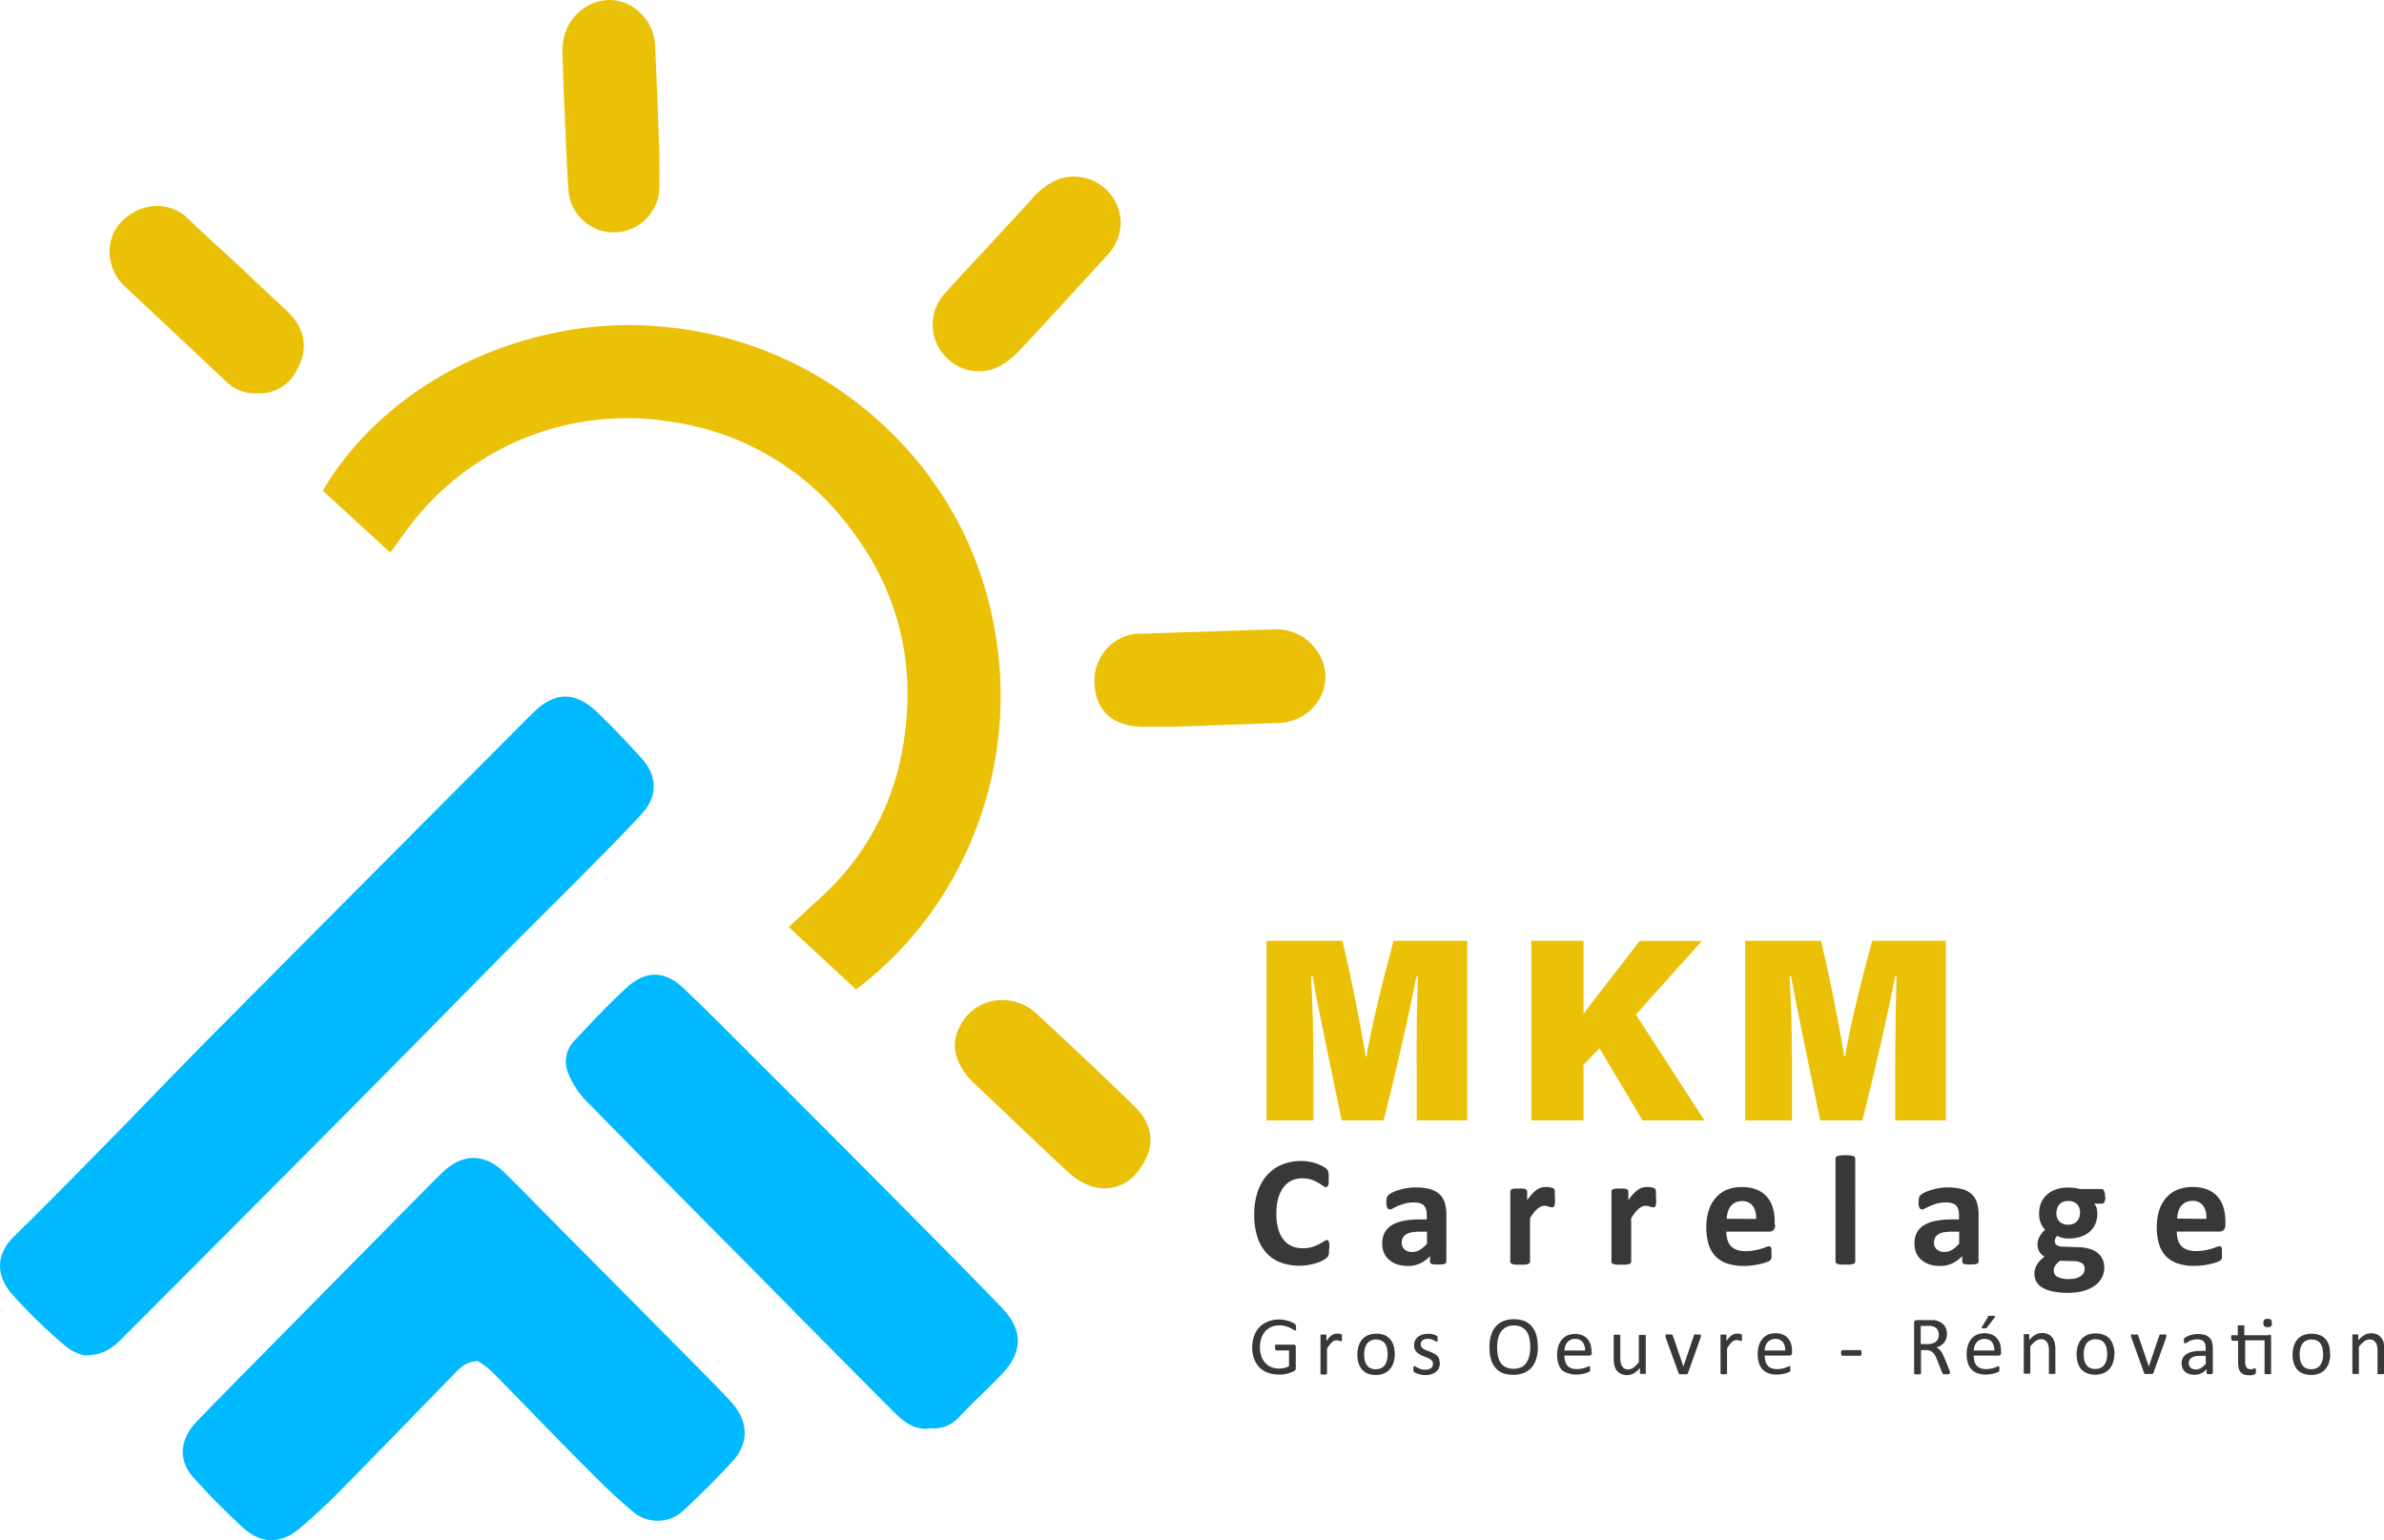 <svg xmlns="http://www.w3.org/2000/svg" viewBox="0 0 434.99 281.01"><defs><style>.cls-1{fill:#01b9ff}.cls-2{fill:#ebc108}.cls-3{fill:#383837}</style></defs><g id="Calque_2" data-name="Calque 2"><g id="Calque_1-2" data-name="Calque 1"><path class="cls-1" d="M15.6 247.37a9.22 9.22 0 0 1-3.18-1.37 93.87 93.87 0 0 1-10.35-10c-3.37-4.06-2.23-7.73.55-10.45 5.94-5.82 11.76-11.75 17.58-17.68 6-6.1 11.88-12.29 17.9-18.36q29.48-29.68 59-59.29c4.06-4.07 7.83-4.15 11.9-.23 2.79 2.69 5.47 5.51 8.07 8.39 2.88 3.18 3 6.95 0 10.14-3.49 3.82-7.17 7.48-10.81 11.16-4.55 4.6-9.17 9.14-13.73 13.74-10.21 10.33-20.38 20.71-30.61 31q-19.77 19.91-39.6 39.75c-1.68 1.7-3.44 3.15-6.79 3.12Z"/><path class="cls-2" d="m156.18 180.53-12.26-11.36c2.11-2 3.88-3.61 5.66-5.25A47.41 47.41 0 0 0 164.42 138c3.14-15.59 0-30-10-42.53a49.08 49.08 0 0 0-31.15-18.37 49.74 49.74 0 0 0-49.53 20.28c-.76 1-1.51 2.07-2.52 3.46L58.89 89.53c12.76-21.5 39-31.87 60.94-30a67.61 67.61 0 0 1 42.41 19.06 65.78 65.78 0 0 1 19.23 36.24c4.52 24.36-4.9 50.34-25.29 65.73Z"/><path class="cls-1" d="M87.22 248.35c-2.36.09-3.46 1.44-4.63 2.64-6.89 7.06-13.74 14.16-20.67 21.18q-3.41 3.46-7.12 6.62c-3.48 3-7.16 3-10.52-.09-3.14-2.88-6.15-5.93-9-9.11s-2.44-7 .58-10.17c4.87-5.05 9.8-10 14.72-15q13.81-14 27.64-28c.91-.93 1.83-1.85 2.78-2.73 3.46-3.18 7.33-3.21 10.75 0 2.45 2.33 4.78 4.78 7.16 7.18q15.24 15.35 30.46 30.71c1.46 1.47 2.92 3 4.28 4.52 2.92 3.34 3 7.3 0 10.56-2.8 3.06-5.77 6-8.79 8.82a6.91 6.91 0 0 1-9.23.47c-2.88-2.38-5.58-5-8.22-7.66-6-6-11.8-12.08-17.74-18.09a13.67 13.67 0 0 0-2.47-1.82Zm82.46 12.3c-2.87.39-4.89-1.29-6.74-3.15q-13.31-13.37-26.53-26.8c-9.94-10-19.91-20.07-29.79-30.18a15.57 15.57 0 0 1-2.87-4.53 5.42 5.42 0 0 1 1.12-6.16c3.09-3.32 6.2-6.63 9.55-9.68 3.51-3.19 7-3 10.37.24 4.21 4 8.34 8.17 12.46 12.29q12.12 12.09 24.19 24.24c7.13 7.19 14.28 14.37 21.31 21.65 4 4.18 3.94 8.13-.08 12.32-2.52 2.62-5.23 5.06-7.71 7.72a6.18 6.18 0 0 1-5.28 2Z"/><path class="cls-2" d="M182.59 182.48a9.11 9.11 0 0 1 6.53 2.47c6 5.56 11.95 11.13 17.79 16.83 3.78 3.69 3.93 7.74.82 11.84a7.62 7.62 0 0 1-9.32 2.56 12.66 12.66 0 0 1-3.55-2.32c-5.68-5.3-11.29-10.68-16.91-16a14.26 14.26 0 0 1-1.61-1.69c-1.93-2.65-2.94-5.38-1.3-8.67a8.43 8.43 0 0 1 7.55-5Zm21.9-141.77a8.92 8.92 0 0 1-2.31 5.72c-2.73 2.94-5.43 5.91-8.15 8.87s-5.24 5.73-7.91 8.54a15.21 15.21 0 0 1-2.94 2.5 8.19 8.19 0 0 1-10.9-1.55 8.4 8.4 0 0 1 .19-11.34c2.76-3.09 5.62-6.08 8.43-9.13q3.69-4 7.37-8a12.31 12.31 0 0 1 4.94-3.65 8.56 8.56 0 0 1 11.28 8Zm9.15 91.9h-5.45c-5.15-.14-8.25-3-8.47-7.72a8.57 8.57 0 0 1 7.56-9.25 6.81 6.81 0 0 1 .78 0c8.16-.27 16.33-.56 24.49-.79a8.76 8.76 0 0 1 7.21 3.19c4.32 5.09 1.56 12.44-5.13 13.75a10 10 0 0 1-1.55.14l-19.43.7ZM47 71.77a7.5 7.5 0 0 1-5.66-2.08Q32 60.89 22.62 52.11c-3.1-2.92-3.65-8.29-.57-11.53 3.75-4 9.13-3.71 12.15-.79s6.29 5.82 9.42 8.74c2.85 2.66 5.65 5.37 8.52 8 3.58 3.28 4.29 7.16 1.91 11.18a7.46 7.46 0 0 1-7 4.06Zm73.3-45.29c0 2.6.1 5.2 0 7.8a8.3 8.3 0 0 1-16.56.62c-.32-4.53-.49-9.07-.68-13.61q-.26-5.84-.43-11.67c-.2-7.35 6.43-11 11.25-9.13a8.72 8.72 0 0 1 5.66 8.1c.29 6 .49 11.93.72 17.9Z"/><path class="cls-3" d="M242.5 227.85v.61a3.71 3.71 0 0 1-.06.43 1.25 1.25 0 0 1-.11.31 1.07 1.07 0 0 1-.23.29 3 3 0 0 1-.61.42 6.77 6.77 0 0 1-1.1.49 9.71 9.71 0 0 1-1.49.39 9.38 9.38 0 0 1-1.81.16 9.53 9.53 0 0 1-3.43-.59 6.69 6.69 0 0 1-2.6-1.75 7.92 7.92 0 0 1-1.64-2.91 13.09 13.09 0 0 1-.57-4.06 12.86 12.86 0 0 1 .63-4.19 8.77 8.77 0 0 1 1.76-3.07 7.38 7.38 0 0 1 2.71-1.89 9.1 9.1 0 0 1 3.48-.64 8.1 8.1 0 0 1 1.49.13 9.06 9.06 0 0 1 1.32.34 6.87 6.87 0 0 1 1.09.48 3.85 3.85 0 0 1 .68.46 1.44 1.44 0 0 1 .26.32 1.28 1.28 0 0 1 .11.33 2.85 2.85 0 0 1 .06.47v1.4a1.91 1.91 0 0 1-.1.49.84.84 0 0 1-.17.27.33.33 0 0 1-.23.09 1 1 0 0 1-.54-.25 9 9 0 0 0-.85-.56 6.85 6.85 0 0 0-1.24-.56 5.2 5.2 0 0 0-1.72-.25 4.23 4.23 0 0 0-2 .45 4.12 4.12 0 0 0-1.47 1.29 6 6 0 0 0-.92 2 10.41 10.41 0 0 0-.31 2.67 10.18 10.18 0 0 0 .34 2.82 5.28 5.28 0 0 0 1 2 3.9 3.9 0 0 0 1.5 1.15 5 5 0 0 0 2 .38 5.56 5.56 0 0 0 1.73-.24 7.48 7.48 0 0 0 1.25-.52c.35-.19.63-.36.86-.51a1.13 1.13 0 0 1 .52-.23.39.39 0 0 1 .23.06.41.41 0 0 1 .14.23 2.16 2.16 0 0 1 .09.48v.83Zm21.4 2.36a.38.38 0 0 1-.14.31 1.06 1.06 0 0 1-.45.17 6.7 6.7 0 0 1-.91.05 6.78 6.78 0 0 1-.94-.05.78.78 0 0 1-.42-.17.38.38 0 0 1-.12-.31v-1a5.9 5.9 0 0 1-1.79 1.32 5.14 5.14 0 0 1-2.24.47 6.5 6.5 0 0 1-1.87-.26 4.16 4.16 0 0 1-1.47-.79 3.42 3.42 0 0 1-1-1.29 4.38 4.38 0 0 1-.34-1.8 4.11 4.11 0 0 1 .44-1.94 3.52 3.52 0 0 1 1.3-1.36 6.39 6.39 0 0 1 2.15-.79 15.48 15.48 0 0 1 3-.26h1.24v-.77a4.1 4.1 0 0 0-.12-1 1.7 1.7 0 0 0-.4-.75 1.61 1.61 0 0 0-.74-.44 3.8 3.8 0 0 0-1.15-.14 6.06 6.06 0 0 0-1.61.2 9 9 0 0 0-1.25.44c-.36.16-.67.31-.91.44a1.36 1.36 0 0 1-.59.2.42.42 0 0 1-.28-.1.71.71 0 0 1-.2-.29 2.18 2.18 0 0 1-.12-.46 3.7 3.7 0 0 1 0-.6 2.65 2.65 0 0 1 .07-.7 1.08 1.08 0 0 1 .27-.46 2.7 2.7 0 0 1 .7-.46 7.32 7.32 0 0 1 1.17-.46 11.57 11.57 0 0 1 1.46-.35 9.81 9.81 0 0 1 1.64-.14 10.06 10.06 0 0 1 2.57.29 4.33 4.33 0 0 1 1.75.9 3.51 3.51 0 0 1 1 1.57 7.33 7.33 0 0 1 .31 2.27Zm-3.53-5.46H259a7.11 7.11 0 0 0-1.49.13 2.62 2.62 0 0 0-1 .39 1.5 1.5 0 0 0-.56.62 1.86 1.86 0 0 0-.18.84 1.62 1.62 0 0 0 .51 1.26 2.06 2.06 0 0 0 1.41.46 2.61 2.61 0 0 0 1.39-.39 5.64 5.64 0 0 0 1.29-1.13v-2.18Zm23.36-6.14v.84a2.37 2.37 0 0 1-.09.51.58.58 0 0 1-.15.26.36.36 0 0 1-.24.07.91.91 0 0 1-.26 0l-.32-.11-.39-.11a2.26 2.26 0 0 0-.47-.05 1.61 1.61 0 0 0-.6.12 2.47 2.47 0 0 0-.62.38 4.44 4.44 0 0 0-.67.69c-.23.29-.48.64-.75 1.06v7.95a.37.37 0 0 1-.09.25.72.72 0 0 1-.29.18 2.79 2.79 0 0 1-.55.11h-.87a7.06 7.06 0 0 1-.87 0 2.21 2.21 0 0 1-.55-.11.6.6 0 0 1-.29-.18.37.37 0 0 1-.09-.25v-12.8a.43.43 0 0 1 .07-.25.54.54 0 0 1 .26-.18 2.29 2.29 0 0 1 .48-.11 7.15 7.15 0 0 1 .74 0 5.44 5.44 0 0 1 .76 0 1.47 1.47 0 0 1 .46.11.58.58 0 0 1 .24.18.43.43 0 0 1 .07.25V219a10.12 10.12 0 0 1 .94-1.18 6.54 6.54 0 0 1 .84-.74 2.65 2.65 0 0 1 .8-.38 3.15 3.15 0 0 1 .8-.11h.4a3.64 3.64 0 0 1 .44.07 2.83 2.83 0 0 1 .4.11.72.72 0 0 1 .25.14.42.42 0 0 1 .11.16 2.08 2.08 0 0 1 .06.24 3.52 3.52 0 0 1 0 .45 6.22 6.22 0 0 1 0 .82Zm18.46 0v.84a2.37 2.37 0 0 1-.09.51.58.58 0 0 1-.15.26.36.36 0 0 1-.24.07.91.91 0 0 1-.26 0l-.32-.11-.39-.11a2.26 2.26 0 0 0-.47-.05 1.61 1.61 0 0 0-.6.12 2.47 2.47 0 0 0-.62.38 4.44 4.44 0 0 0-.67.69c-.23.29-.48.64-.75 1.06v7.95a.37.37 0 0 1-.09.25.72.72 0 0 1-.29.18 2.79 2.79 0 0 1-.55.11h-.87a7.06 7.06 0 0 1-.87 0 2.21 2.21 0 0 1-.55-.11.6.6 0 0 1-.29-.18.37.37 0 0 1-.09-.25v-12.8a.43.43 0 0 1 .07-.25.54.54 0 0 1 .26-.18 2.29 2.29 0 0 1 .48-.11 7.15 7.15 0 0 1 .74 0 5.44 5.44 0 0 1 .76 0 1.47 1.47 0 0 1 .46.11.58.58 0 0 1 .24.18.43.43 0 0 1 .07.25V219a10.12 10.12 0 0 1 .94-1.18 6.54 6.54 0 0 1 .84-.74 2.65 2.65 0 0 1 .8-.38 3.15 3.15 0 0 1 .8-.11h.4a3.64 3.64 0 0 1 .44.07 2.83 2.83 0 0 1 .4.11.72.72 0 0 1 .25.14.42.42 0 0 1 .11.16 2.08 2.08 0 0 1 .06.24 3.52 3.52 0 0 1 0 .45v.82Zm21.71 4.81a1.41 1.41 0 0 1-.29 1 1 1 0 0 1-.81.31H315a5.26 5.26 0 0 0 .19 1.48 2.87 2.87 0 0 0 .61 1.13 2.62 2.62 0 0 0 1.09.71 4.67 4.67 0 0 0 1.59.24 9 9 0 0 0 1.66-.14 10.8 10.8 0 0 0 1.24-.3c.35-.11.64-.21.86-.3a1.62 1.62 0 0 1 .56-.14.41.41 0 0 1 .21.05.34.34 0 0 1 .14.18 1.38 1.38 0 0 1 .08.36v1.13a3.43 3.43 0 0 1 0 .38.79.79 0 0 1-.09.26 1.37 1.37 0 0 1-.15.21 1.53 1.53 0 0 1-.51.27 7.53 7.53 0 0 1-1.06.33 14.18 14.18 0 0 1-1.47.29 12.31 12.31 0 0 1-1.77.12 9.27 9.27 0 0 1-3-.43 5.38 5.38 0 0 1-2.14-1.3 5.45 5.45 0 0 1-1.28-2.2 10.38 10.38 0 0 1-.42-3.12 10.11 10.11 0 0 1 .44-3.07 6.31 6.31 0 0 1 1.29-2.32 5.52 5.52 0 0 1 2-1.45 7.09 7.09 0 0 1 2.72-.5 7.23 7.23 0 0 1 2.74.47 4.9 4.9 0 0 1 1.87 1.31 5.27 5.27 0 0 1 1.07 2 8.57 8.57 0 0 1 .34 2.49v.6Zm-3.48-1a3.66 3.66 0 0 0-.61-2.38 2.34 2.34 0 0 0-2-.87 2.58 2.58 0 0 0-1.19.26 2.36 2.36 0 0 0-.84.69 3 3 0 0 0-.51 1 5.19 5.19 0 0 0-.21 1.27Zm18.09 7.78a.37.37 0 0 1-.09.25.72.72 0 0 1-.29.18 2.79 2.79 0 0 1-.55.11h-.87a7.06 7.06 0 0 1-.87 0 2.21 2.21 0 0 1-.55-.11.6.6 0 0 1-.29-.18.37.37 0 0 1-.09-.25v-18.8a.41.41 0 0 1 .09-.26.64.64 0 0 1 .29-.19 2.7 2.7 0 0 1 .55-.12 9.48 9.48 0 0 1 1.74 0 2.7 2.7 0 0 1 .55.12.61.61 0 0 1 .29.19.45.45 0 0 1 .09.26Zm22.5 0a.38.38 0 0 1-.14.31 1.06 1.06 0 0 1-.45.17 6.7 6.7 0 0 1-.91.05 6.78 6.78 0 0 1-.94-.05.78.78 0 0 1-.42-.17.38.38 0 0 1-.12-.31v-1a5.9 5.9 0 0 1-1.79 1.32 5.14 5.14 0 0 1-2.24.48 6.5 6.5 0 0 1-1.87-.26 4.16 4.16 0 0 1-1.47-.79 3.42 3.42 0 0 1-1-1.29 4.38 4.38 0 0 1-.34-1.8 4.11 4.11 0 0 1 .44-1.94 3.52 3.52 0 0 1 1.3-1.36 6.39 6.39 0 0 1 2.15-.79 15.48 15.48 0 0 1 3-.26h1.24v-.77a4.1 4.1 0 0 0-.12-1 1.7 1.7 0 0 0-.4-.75 1.61 1.61 0 0 0-.74-.44 3.8 3.8 0 0 0-1.15-.14 6.06 6.06 0 0 0-1.61.2 9 9 0 0 0-1.25.44c-.36.16-.67.31-.91.44a1.36 1.36 0 0 1-.59.2.42.42 0 0 1-.28-.1.71.71 0 0 1-.2-.29 2.18 2.18 0 0 1-.12-.46 3.7 3.7 0 0 1 0-.6 2.65 2.65 0 0 1 .07-.7 1.08 1.08 0 0 1 .27-.46 2.7 2.7 0 0 1 .7-.46 7.32 7.32 0 0 1 1.17-.46 11.57 11.57 0 0 1 1.46-.35 9.81 9.81 0 0 1 1.64-.14 10.06 10.06 0 0 1 2.57.29 4.33 4.33 0 0 1 1.75.9 3.51 3.51 0 0 1 1 1.57 7.33 7.33 0 0 1 .31 2.27Zm-3.53-5.46h-1.37a7.11 7.11 0 0 0-1.49.13 2.62 2.62 0 0 0-1 .39 1.5 1.5 0 0 0-.56.62 1.86 1.86 0 0 0-.18.84 1.62 1.62 0 0 0 .51 1.26 2.06 2.06 0 0 0 1.41.46 2.61 2.61 0 0 0 1.39-.39 5.64 5.64 0 0 0 1.29-1.13v-2.18Zm26.67-6.44a2.35 2.35 0 0 1-.16 1q-.15.33-.39.33h-1.5a2 2 0 0 1 .45.78 3 3 0 0 1 .14.91 5 5 0 0 1-.37 2 3.9 3.9 0 0 1-1.07 1.46 4.55 4.55 0 0 1-1.67.9 7.09 7.09 0 0 1-2.18.31 4.47 4.47 0 0 1-1.17-.15 3.1 3.1 0 0 1-.86-.35 2.14 2.14 0 0 0-.31.44 1.2 1.2 0 0 0-.14.57.81.81 0 0 0 .36.68 1.82 1.82 0 0 0 1 .29l3.1.11a7.5 7.5 0 0 1 1.94.31 4.2 4.2 0 0 1 1.43.74 3.22 3.22 0 0 1 .89 1.15 3.58 3.58 0 0 1 .31 1.53 3.92 3.92 0 0 1-.42 1.78 4.06 4.06 0 0 1-1.24 1.45 6.47 6.47 0 0 1-2.08 1 10.6 10.6 0 0 1-2.92.36 13 13 0 0 1-2.78-.26 6.17 6.17 0 0 1-1.89-.71 2.85 2.85 0 0 1-1.07-1.09 3 3 0 0 1-.34-1.39 3.37 3.37 0 0 1 .12-.9 3.15 3.15 0 0 1 .36-.82 4.44 4.44 0 0 1 .58-.75 6 6 0 0 1 .79-.69 2.4 2.4 0 0 1-.95-.89 2.43 2.43 0 0 1-.34-1.24 3.12 3.12 0 0 1 .39-1.54 5 5 0 0 1 1-1.25 3.76 3.76 0 0 1-.8-1.2 4.45 4.45 0 0 1-.3-1.74 4.84 4.84 0 0 1 .39-2 4.29 4.29 0 0 1 1.09-1.49 4.76 4.76 0 0 1 1.67-.93 6.91 6.91 0 0 1 2.14-.32 8.56 8.56 0 0 1 1.15.07 7.09 7.09 0 0 1 1 .2h4c.16 0 .29.11.39.31a2.14 2.14 0 0 1 .18 1.06Zm-3.78 13.19a1.12 1.12 0 0 0-.51-1 2.67 2.67 0 0 0-1.42-.37l-2.56-.07a3.55 3.55 0 0 0-.59.52 3.33 3.33 0 0 0-.36.48 1.46 1.46 0 0 0-.18.44 2.12 2.12 0 0 0 0 .44 1.18 1.18 0 0 0 .72 1.09 4.5 4.5 0 0 0 2 .37 4.91 4.91 0 0 0 1.37-.16 2.7 2.7 0 0 0 .9-.44 1.56 1.56 0 0 0 .49-.61 1.82 1.82 0 0 0 .14-.68Zm-.84-10.18a2.16 2.16 0 0 0-.57-1.6 2.19 2.19 0 0 0-1.62-.57 2.27 2.27 0 0 0-.93.18 1.85 1.85 0 0 0-.67.49 1.9 1.9 0 0 0-.39.71 2.65 2.65 0 0 0-.13.85 2.08 2.08 0 0 0 .57 1.54 2.14 2.14 0 0 0 1.59.56 2.43 2.43 0 0 0 .94-.17 1.93 1.93 0 0 0 .67-.47 2 2 0 0 0 .4-.69 2.58 2.58 0 0 0 .14-.83Zm26.52 2.1a1.41 1.41 0 0 1-.29 1 1 1 0 0 1-.81.31h-7.76a5.26 5.26 0 0 0 .19 1.48 2.87 2.87 0 0 0 .61 1.13 2.62 2.62 0 0 0 1.09.71 4.67 4.67 0 0 0 1.59.24 9 9 0 0 0 1.66-.14 10.8 10.8 0 0 0 1.24-.3c.35-.11.64-.21.86-.3a1.62 1.62 0 0 1 .56-.14.41.41 0 0 1 .21.05.34.34 0 0 1 .14.18 1.38 1.38 0 0 1 .08.36v1.13a3.43 3.43 0 0 1 0 .38.79.79 0 0 1-.09.26 1.37 1.37 0 0 1-.15.21 1.53 1.53 0 0 1-.51.27 7.53 7.53 0 0 1-1.06.33 14.18 14.18 0 0 1-1.47.29 12.31 12.31 0 0 1-1.77.12 9.27 9.27 0 0 1-3-.43 5.38 5.38 0 0 1-2.14-1.3 5.45 5.45 0 0 1-1.28-2.2 10.38 10.38 0 0 1-.42-3.12 10.11 10.11 0 0 1 .44-3.07 6.31 6.31 0 0 1 1.29-2.32 5.52 5.52 0 0 1 2.05-1.45 7.09 7.09 0 0 1 2.72-.5 7.23 7.23 0 0 1 2.74.47 4.9 4.9 0 0 1 1.87 1.31 5.27 5.27 0 0 1 1.07 2 8.57 8.57 0 0 1 .34 2.49v.6Zm-3.49-1A3.66 3.66 0 0 0 402 220a2.34 2.34 0 0 0-2-.87 2.58 2.58 0 0 0-1.19.26 2.36 2.36 0 0 0-.84.69 3 3 0 0 0-.51 1 5.19 5.19 0 0 0-.21 1.27Z"/><path class="cls-2" d="M258.46 193.75c0-5.12.11-11.73.25-15.62h-.25c-1.37 7-3.58 16.77-6 26.32h-7.66c-1.88-9.26-4-19-5.31-26.31h-.29c.27 3.86.45 10.26.45 15.87v10.44h-8.55v-32.79h13.83c1.62 6.63 3.51 16.25 4.24 21.1h.17c.84-5.27 3-14 4.94-21.1h13.44v32.79h-9.23v-10.7Zm20.94-22.09h9.54V185c2.14-3 7-9 10.22-13.31h11.38l-12.05 13.43L311 204.44h-11.31l-7.85-13.15-2.9 3v10.16h-9.54Zm66.41 22.09c0-5.12.11-11.73.25-15.62h-.25c-1.37 7-3.58 16.77-6 26.32h-7.69c-1.88-9.26-4-19-5.31-26.31h-.29c.27 3.86.45 10.26.45 15.87v10.44h-8.55v-32.79h13.83c1.62 6.63 3.51 16.25 4.24 21.1h.17c.84-5.27 3-14 4.94-21.1h13.44v32.79h-9.23v-10.7Z"/><path class="cls-3" d="M236.48 242.24a.94.94 0 0 1 0 .25v.18a.21.21 0 0 1-.08.1.17.17 0 0 1-.1 0 .73.73 0 0 1-.3-.14 6.17 6.17 0 0 0-.57-.32 5.22 5.22 0 0 0-.86-.32 4.18 4.18 0 0 0-1.19-.14 3.43 3.43 0 0 0-1.46.3 3.21 3.21 0 0 0-1.1.82 3.7 3.7 0 0 0-.69 1.25 5 5 0 0 0-.24 1.57 5.11 5.11 0 0 0 .26 1.68 3.41 3.41 0 0 0 .73 1.23 2.94 2.94 0 0 0 1.11.76 3.8 3.8 0 0 0 1.41.26 4.36 4.36 0 0 0 .93-.11 3.26 3.26 0 0 0 .87-.33v-2.87h-2.29a.19.19 0 0 1-.19-.13 1 1 0 0 1-.06-.4.94.94 0 0 1 0-.25.58.58 0 0 1 0-.17.27.27 0 0 1 .08-.1.2.2 0 0 1 .11 0H236a.51.51 0 0 1 .17 0 .38.38 0 0 1 .15.09.42.42 0 0 1 .11.17.61.61 0 0 1 0 .24v3.76a.71.71 0 0 1-.07.34.53.53 0 0 1-.29.25l-.57.24a6 6 0 0 1-.72.22 6.58 6.58 0 0 1-.75.14 6.39 6.39 0 0 1-.75 0 5.67 5.67 0 0 1-2-.35 4 4 0 0 1-1.52-1 4.53 4.53 0 0 1-.95-1.57 6 6 0 0 1-.33-2 6.26 6.26 0 0 1 .35-2.13 4.58 4.58 0 0 1 1-1.62 4.5 4.5 0 0 1 1.55-1 5.16 5.16 0 0 1 2-.37 5.09 5.09 0 0 1 1.06.1 7.43 7.43 0 0 1 .88.23 4 4 0 0 1 .65.29 2.07 2.07 0 0 1 .36.25.55.55 0 0 1 .14.23v.39Zm8.37 1.92a2.27 2.27 0 0 1 0 .28 1.64 1.64 0 0 1 0 .18.17.17 0 0 1-.06.1.13.13 0 0 1-.1 0h-.15l-.2-.07-.25-.07a1.39 1.39 0 0 0-.3 0 1 1 0 0 0-.37.08 1.3 1.3 0 0 0-.38.25 3.24 3.24 0 0 0-.42.46c-.15.19-.31.43-.49.71v4.51a.15.15 0 0 1 0 .1.2.2 0 0 1-.1.07.74.74 0 0 1-.19.05h-.31a1.32 1.32 0 0 1-.3 0 .64.64 0 0 1-.19-.05.2.2 0 0 1-.1-.07.17.17 0 0 1 0-.1v-6.89a.25.25 0 0 1 0-.1.36.36 0 0 1 .09-.08.43.43 0 0 1 .17 0h.56a.61.61 0 0 1 .17 0 .24.24 0 0 1 .09.08.17.17 0 0 1 0 .1v1a5.22 5.22 0 0 1 .53-.67 3.26 3.26 0 0 1 .47-.41 1.47 1.47 0 0 1 .44-.21 1.61 1.61 0 0 1 .44-.06h.48l.25.07a.59.59 0 0 1 .16.08l.06.07v.25Zm9.64 2.91a5 5 0 0 1-.22 1.54 3.37 3.37 0 0 1-.66 1.21 3 3 0 0 1-1.1.8 4.31 4.31 0 0 1-3 0 2.72 2.72 0 0 1-1-.73 3.14 3.14 0 0 1-.63-1.17 5.33 5.33 0 0 1-.21-1.55 5 5 0 0 1 .22-1.54 3.2 3.2 0 0 1 .66-1.22 3 3 0 0 1 1.09-.79 4.38 4.38 0 0 1 3 0 2.72 2.72 0 0 1 1 .73 3.14 3.14 0 0 1 .63 1.17 5.2 5.2 0 0 1 .22 1.55Zm-1.3.08a5.85 5.85 0 0 0-.1-1.05 2.59 2.59 0 0 0-.34-.87 1.61 1.61 0 0 0-.65-.59 2.23 2.23 0 0 0-1-.22 2.16 2.16 0 0 0-1 .2 1.82 1.82 0 0 0-.67.56 2.72 2.72 0 0 0-.39.86 4.57 4.57 0 0 0-.13 1.08 5.09 5.09 0 0 0 .1 1.06 2.29 2.29 0 0 0 .35.86 1.76 1.76 0 0 0 .65.59 2.42 2.42 0 0 0 2 0 1.74 1.74 0 0 0 .67-.56 2.45 2.45 0 0 0 .38-.85 4.57 4.57 0 0 0 .14-1.09Zm9.53 1.56a2.35 2.35 0 0 1-.19.94 1.85 1.85 0 0 1-.55.69 2.52 2.52 0 0 1-.85.43 3.74 3.74 0 0 1-1.09.14 4 4 0 0 1-.7-.06 3.89 3.89 0 0 1-.59-.15 4.2 4.2 0 0 1-.45-.18 1.16 1.16 0 0 1-.27-.17.37.37 0 0 1-.12-.21 1.73 1.73 0 0 1 0-.37.82.82 0 0 1 0-.24.53.53 0 0 1 0-.16.2.2 0 0 1 .06-.09.17.17 0 0 1 .1 0 .51.51 0 0 1 .25.1l.4.23a2.51 2.51 0 0 0 .57.22 2.84 2.84 0 0 0 .75.1 2.1 2.1 0 0 0 .58-.07 1.54 1.54 0 0 0 .45-.2.87.87 0 0 0 .29-.34 1.07 1.07 0 0 0 .1-.49.79.79 0 0 0-.15-.49 1.48 1.48 0 0 0-.39-.35 3.52 3.52 0 0 0-.55-.27l-.63-.25a6 6 0 0 1-.63-.29 2.22 2.22 0 0 1-.55-.4 1.78 1.78 0 0 1-.54-1.35 1.83 1.83 0 0 1 .16-.77 1.75 1.75 0 0 1 .47-.65 2.46 2.46 0 0 1 .78-.45 3.28 3.28 0 0 1 1.09-.17 2.56 2.56 0 0 1 .55 0l.5.11a1.67 1.67 0 0 1 .38.15l.24.14a.56.56 0 0 1 .11.11.42.42 0 0 1 0 .1v.14a1.34 1.34 0 0 1 0 .21 1.41 1.41 0 0 1 0 .22.62.62 0 0 1 0 .16.35.35 0 0 1-.06.09.11.11 0 0 1-.08 0 .48.48 0 0 1-.2-.08c-.09 0-.2-.12-.33-.18l-.48-.18a2.12 2.12 0 0 0-.64-.08 1.91 1.91 0 0 0-.56.07 1.08 1.08 0 0 0-.4.21 1 1 0 0 0-.24.32 1 1 0 0 0-.08.4.82.82 0 0 0 .15.5 1.25 1.25 0 0 0 .4.35 3.24 3.24 0 0 0 .56.27l.64.25c.22.09.43.18.64.29a2.54 2.54 0 0 1 .56.39 1.71 1.71 0 0 1 .39.55 2.72 2.72 0 0 1 .11.76Zm17.89-3a7.59 7.59 0 0 1-.28 2.16 4.58 4.58 0 0 1-.84 1.63 3.61 3.61 0 0 1-1.41 1 5 5 0 0 1-2 .36 5.07 5.07 0 0 1-1.92-.33 3.37 3.37 0 0 1-1.34-1 4.15 4.15 0 0 1-.79-1.57 8.19 8.19 0 0 1-.26-2.16 7.4 7.4 0 0 1 .28-2.12 4.47 4.47 0 0 1 .85-1.62 3.85 3.85 0 0 1 1.41-1 5.6 5.6 0 0 1 3.87 0 3.37 3.37 0 0 1 1.34 1 4 4 0 0 1 .8 1.55 7.93 7.93 0 0 1 .26 2.12Zm-1.39.09a7.65 7.65 0 0 0-.15-1.56 3.42 3.42 0 0 0-.5-1.25 2.46 2.46 0 0 0-.92-.83 3.09 3.09 0 0 0-1.43-.3 3 3 0 0 0-1.43.32 2.66 2.66 0 0 0-.94.85 3.7 3.7 0 0 0-.52 1.25 7.19 7.19 0 0 0-.16 1.5 8.82 8.82 0 0 0 .14 1.6 3.57 3.57 0 0 0 .49 1.26 2.28 2.28 0 0 0 .92.82 3.58 3.58 0 0 0 2.89 0 2.46 2.46 0 0 0 .94-.87 3.83 3.83 0 0 0 .51-1.26 7.26 7.26 0 0 0 .16-1.5Zm11.24 1a.51.51 0 0 1-.15.42.53.53 0 0 1-.34.13h-4.52a4.1 4.1 0 0 0 .12 1 2.07 2.07 0 0 0 .38.79 1.64 1.64 0 0 0 .7.5 2.74 2.74 0 0 0 1.05.18 4.45 4.45 0 0 0 .87-.08 3.85 3.85 0 0 0 .66-.18l.46-.18a.83.83 0 0 1 .27-.08.17.17 0 0 1 .1 0 .12.12 0 0 1 .06.08.46.46 0 0 1 0 .15 1.55 1.55 0 0 1 0 .23.86.86 0 0 1 0 .17v.13a.3.3 0 0 1 0 .1l-.07.09a1.32 1.32 0 0 1-.25.14 3.88 3.88 0 0 1-.53.19 5.9 5.9 0 0 1-.76.16 5.37 5.37 0 0 1-.92.07 4.18 4.18 0 0 1-1.48-.24A2.81 2.81 0 0 1 285 250a3 3 0 0 1-.66-1.17 5.36 5.36 0 0 1-.22-1.63 5.21 5.21 0 0 1 .23-1.59 3.32 3.32 0 0 1 .66-1.2 2.78 2.78 0 0 1 1-.75 3.74 3.74 0 0 1 2.74 0 2.54 2.54 0 0 1 .93.7 2.89 2.89 0 0 1 .54 1 4.62 4.62 0 0 1 .17 1.26v.22Zm-1.26-.38a2.29 2.29 0 0 0-.44-1.55 1.7 1.7 0 0 0-1.38-.56 1.77 1.77 0 0 0-.82.18 1.81 1.81 0 0 0-.59.46 2.18 2.18 0 0 0-.37.67 3.14 3.14 0 0 0-.15.8Zm11.13 4.1a.15.15 0 0 1 0 .1.2.2 0 0 1-.1.07h-.45a1.23 1.23 0 0 1-.29 0 .58.58 0 0 1-.17 0 .22.22 0 0 1-.09-.07.3.3 0 0 1 0-.1v-.91a4.37 4.37 0 0 1-1.16 1 2.48 2.48 0 0 1-1.16.3 2.69 2.69 0 0 1-1.16-.23 2 2 0 0 1-.76-.62 2.53 2.53 0 0 1-.42-.91 5.71 5.71 0 0 1-.13-1.27v-4.16a.15.15 0 0 1 0-.1.29.29 0 0 1 .1-.08.54.54 0 0 1 .2 0h.61a.69.69 0 0 1 .19 0 .21.21 0 0 1 .1.08.17.17 0 0 1 0 .1v4a4.11 4.11 0 0 0 .09 1 1.85 1.85 0 0 0 .27.62 1.33 1.33 0 0 0 .45.4 1.44 1.44 0 0 0 .64.14 1.63 1.63 0 0 0 .94-.33 5.32 5.32 0 0 0 1-1v-4.79a.15.15 0 0 1 0-.1.29.29 0 0 1 .1-.08.53.53 0 0 1 .19 0H300.19a.21.21 0 0 1 .1.08.17.17 0 0 1 0 .1v6.84Zm10-6.87v.14a.31.31 0 0 1 0 .08v.1l-2.33 6.57a.47.47 0 0 1-.08.14.27.27 0 0 1-.15.08h-.63a2.12 2.12 0 0 1-.38 0h-.25a.53.53 0 0 1-.15-.08.35.35 0 0 1-.08-.13L303.9 244a1.42 1.42 0 0 1 0-.16.84.84 0 0 1 0-.1v-.06a.2.2 0 0 1 0-.11.2.2 0 0 1 .1-.07.5.5 0 0 1 .19 0h.64a.87.87 0 0 1 .21 0 .23.23 0 0 1 .11.08l.07.11 1.94 5.65v.09-.09l1.91-5.65a.28.28 0 0 1 .05-.11.31.31 0 0 1 .11-.08.5.5 0 0 1 .2 0h.62a.4.4 0 0 1 .18 0 .22.22 0 0 1 .09.07.43.43 0 0 1 0 .11Zm7.51.46a2.27 2.27 0 0 1 0 .28 1.64 1.64 0 0 1 0 .18.17.17 0 0 1-.06.1.13.13 0 0 1-.1 0h-.15l-.2-.07-.25-.07a1.39 1.39 0 0 0-.3 0 1 1 0 0 0-.37.08 1.3 1.3 0 0 0-.38.25 3.24 3.24 0 0 0-.42.46c-.15.19-.31.43-.49.71v4.51a.15.15 0 0 1 0 .1.2.2 0 0 1-.1.07.74.74 0 0 1-.19.05h-.31a1.32 1.32 0 0 1-.3 0 .64.64 0 0 1-.19-.05.2.2 0 0 1-.1-.07.17.17 0 0 1 0-.1v-6.84a.25.25 0 0 1 0-.1.36.36 0 0 1 .09-.08.43.43 0 0 1 .17 0h.56a.61.61 0 0 1 .17 0 .24.24 0 0 1 .09.08.17.17 0 0 1 0 .1v1a5.22 5.22 0 0 1 .53-.67 3.26 3.26 0 0 1 .47-.41 1.47 1.47 0 0 1 .44-.21 1.61 1.61 0 0 1 .44-.06h.48l.25.07a.59.59 0 0 1 .16.08l.06.07a.46.46 0 0 1 0 .09v.16Zm9.15 2.69a.51.51 0 0 1-.15.42.53.53 0 0 1-.34.13H322a4.1 4.1 0 0 0 .12 1 2.07 2.07 0 0 0 .38.79 1.64 1.64 0 0 0 .7.5 2.74 2.74 0 0 0 1.05.18 4.45 4.45 0 0 0 .87-.08 3.85 3.85 0 0 0 .66-.18l.46-.18a.83.83 0 0 1 .27-.08.17.17 0 0 1 .1 0 .12.12 0 0 1 .06.08.46.46 0 0 1 0 .15 1.55 1.55 0 0 1 0 .23.86.86 0 0 1 0 .17v.13a.3.3 0 0 1 0 .1l-.07.09a1.32 1.32 0 0 1-.25.14 3.88 3.88 0 0 1-.53.19 5.9 5.9 0 0 1-.76.16 5.37 5.37 0 0 1-.92.07 4.18 4.18 0 0 1-1.48-.24 2.81 2.81 0 0 1-1.07-.7 3 3 0 0 1-.66-1.17 5.36 5.36 0 0 1-.22-1.63 5.21 5.21 0 0 1 .23-1.59 3.32 3.32 0 0 1 .66-1.2 2.78 2.78 0 0 1 1-.75 3.74 3.74 0 0 1 2.74 0 2.54 2.54 0 0 1 .93.7 2.89 2.89 0 0 1 .54 1 4.62 4.62 0 0 1 .17 1.26v.22Zm-1.26-.38a2.29 2.29 0 0 0-.44-1.55 1.7 1.7 0 0 0-1.38-.56 1.77 1.77 0 0 0-.82.18 1.81 1.81 0 0 0-.59.46 2.18 2.18 0 0 0-.37.67 3.14 3.14 0 0 0-.15.8Zm13.94.45a.79.79 0 0 1-.07.41.23.23 0 0 1-.2.11h-3.19a.24.24 0 0 1-.21-.12.81.81 0 0 1-.07-.41.77.77 0 0 1 .07-.4.21.21 0 0 1 .21-.11h3.3a.15.15 0 0 1 .08.09.6.6 0 0 1 .05.16.64.64 0 0 1 0 .25Zm16.09 3.65a.36.36 0 0 1 0 .11.21.21 0 0 1-.1.08.81.81 0 0 1-.21.05h-.37a1.47 1.47 0 0 1-.32 0 .83.83 0 0 1-.2-.05.27.27 0 0 1-.12-.09.52.52 0 0 1-.07-.15l-.91-2.32c-.11-.26-.22-.51-.33-.73a2.19 2.19 0 0 0-.41-.57 1.66 1.66 0 0 0-.56-.37 2 2 0 0 0-.77-.13h-.88v4.2a.2.2 0 0 1 0 .11.23.23 0 0 1-.11.07l-.2.05a1.52 1.52 0 0 1-.32 0h-.32l-.2-.05a.23.23 0 0 1-.11-.07.2.2 0 0 1 0-.11v-9.13a.48.48 0 0 1 .16-.42.52.52 0 0 1 .33-.12H352.91a4 4 0 0 1 1 .31 2.4 2.4 0 0 1 .74.54 2.21 2.21 0 0 1 .45.75 3 3 0 0 1 0 1.82 2.31 2.31 0 0 1-.38.69 2.74 2.74 0 0 1-.6.52 3.6 3.6 0 0 1-.79.37 1.79 1.79 0 0 1 .44.27 2.3 2.3 0 0 1 .37.39 3.71 3.71 0 0 1 .32.53c.1.2.2.42.31.67l.88 2.17a4.14 4.14 0 0 1 .14.39 1.15 1.15 0 0 1-.01.27Zm-2-6.93a1.79 1.79 0 0 0-.26-1 1.45 1.45 0 0 0-.87-.58 2.54 2.54 0 0 0-.43-.08 5.64 5.64 0 0 0-.63 0h-1.11v3.32h1.28a2.71 2.71 0 0 0 .9-.13 1.75 1.75 0 0 0 .63-.35 1.38 1.38 0 0 0 .37-.53 1.67 1.67 0 0 0 .12-.65Zm11.38 3.21a.51.51 0 0 1-.15.42.53.53 0 0 1-.34.13h-4.52a4.1 4.1 0 0 0 .12 1 2.07 2.07 0 0 0 .38.79 1.64 1.64 0 0 0 .7.5 2.74 2.74 0 0 0 1.05.18 4.45 4.45 0 0 0 .87-.08 3.85 3.85 0 0 0 .66-.18l.46-.18a.83.83 0 0 1 .27-.08.17.17 0 0 1 .1 0 .12.12 0 0 1 .06.08.46.46 0 0 1 0 .15 1.55 1.55 0 0 1 0 .23.86.86 0 0 1 0 .17v.13a.3.3 0 0 1 0 .1l-.07.09a1.32 1.32 0 0 1-.25.14 3.88 3.88 0 0 1-.53.19 5.9 5.9 0 0 1-.76.16 5.37 5.37 0 0 1-.92.07 4.18 4.18 0 0 1-1.48-.24 2.81 2.81 0 0 1-1.07-.7 3 3 0 0 1-.66-1.17 5.36 5.36 0 0 1-.22-1.63 5.21 5.21 0 0 1 .23-1.59 3.32 3.32 0 0 1 .66-1.2 2.78 2.78 0 0 1 1-.75 3.74 3.74 0 0 1 2.74 0 2.54 2.54 0 0 1 .93.7 2.89 2.89 0 0 1 .54 1 4.62 4.62 0 0 1 .17 1.26v.22Zm-1.26-.38a2.29 2.29 0 0 0-.44-1.55 1.7 1.7 0 0 0-1.38-.56 1.77 1.77 0 0 0-.82.18 1.81 1.81 0 0 0-.59.46 2.18 2.18 0 0 0-.37.67 3.14 3.14 0 0 0-.15.8Zm-1.24-6.11a.53.53 0 0 1 .11-.14.36.36 0 0 1 .15-.08 1 1 0 0 1 .22 0h.31a1.69 1.69 0 0 1 .35 0 .37.37 0 0 1 .19.08.13.13 0 0 1 .05.11.21.21 0 0 1-.07.13l-1.38 1.78-.11.12a.41.41 0 0 1-.11.07.61.61 0 0 1-.17 0h-.45a.31.31 0 0 1-.14-.06.1.1 0 0 1 0-.1.53.53 0 0 1 .06-.14l1.1-1.77Zm12.4 10.21a.15.15 0 0 1 0 .1.2.2 0 0 1-.1.07.74.74 0 0 1-.19 0h-.3a1.37 1.37 0 0 1-.31 0 .64.64 0 0 1-.19 0 .2.2 0 0 1-.1-.07.17.17 0 0 1 0-.1v-4a4.07 4.07 0 0 0-.09-1 1.94 1.94 0 0 0-.27-.62 1.23 1.23 0 0 0-.45-.4 1.31 1.31 0 0 0-.64-.14 1.66 1.66 0 0 0-.95.33 4.77 4.77 0 0 0-1 1v4.79a.15.15 0 0 1 0 .1.2.2 0 0 1-.1.07.74.74 0 0 1-.19 0h-.31a1.32 1.32 0 0 1-.3 0 .64.64 0 0 1-.19 0 .2.2 0 0 1-.1-.07.17.17 0 0 1 0-.1v-6.86a.25.25 0 0 1 0-.1.36.36 0 0 1 .09-.08.43.43 0 0 1 .17 0h.48a.61.61 0 0 1 .17 0 .24.24 0 0 1 .09.08.17.17 0 0 1 0 .1v.91a4.34 4.34 0 0 1 1.15-1 2.48 2.48 0 0 1 1.16-.3 2.62 2.62 0 0 1 1.15.23 2 2 0 0 1 .76.62 2.63 2.63 0 0 1 .42.91 5.65 5.65 0 0 1 .13 1.25v4.22Zm10.74-3.5a5 5 0 0 1-.22 1.54 3.37 3.37 0 0 1-.66 1.21 3 3 0 0 1-1.1.8 4.31 4.31 0 0 1-3 0 2.72 2.72 0 0 1-1.05-.73 3.14 3.14 0 0 1-.63-1.17 5.33 5.33 0 0 1-.21-1.55 5 5 0 0 1 .22-1.54 3.2 3.2 0 0 1 .66-1.22 3 3 0 0 1 1.09-.79 4.38 4.38 0 0 1 3 0 2.72 2.72 0 0 1 1.05.73 3.14 3.14 0 0 1 .63 1.17 5.2 5.2 0 0 1 .27 1.6Zm-1.3.08a5.85 5.85 0 0 0-.1-1.05 2.59 2.59 0 0 0-.34-.87 1.61 1.61 0 0 0-.65-.59 2.23 2.23 0 0 0-1-.22 2.16 2.16 0 0 0-1 .2 1.82 1.82 0 0 0-.67.56 2.72 2.72 0 0 0-.39.86 4.57 4.57 0 0 0-.13 1.08 5.09 5.09 0 0 0 .1 1.06 2.29 2.29 0 0 0 .35.86 1.76 1.76 0 0 0 .65.59 2.42 2.42 0 0 0 2 0 1.74 1.74 0 0 0 .67-.56 2.45 2.45 0 0 0 .38-.85 4.57 4.57 0 0 0 .14-1.09Zm10.79-3.45v.14a.31.31 0 0 1 0 .08v.1l-2.34 6.52a.47.47 0 0 1-.08.14.27.27 0 0 1-.15.08h-.63a2.12 2.12 0 0 1-.38 0 1.37 1.37 0 0 1-.25 0 .53.53 0 0 1-.15-.08.35.35 0 0 1-.08-.13l-2.34-6.5a1.42 1.42 0 0 1-.05-.16.84.84 0 0 1 0-.1v-.06a.2.2 0 0 1 0-.11.2.2 0 0 1 .1-.07.5.5 0 0 1 .19 0h.64a.87.87 0 0 1 .21 0 .23.23 0 0 1 .11.08l.07.11 1.94 5.65v.09-.09l1.91-5.65a.28.28 0 0 1 .05-.11.31.31 0 0 1 .11-.08.5.5 0 0 1 .2 0h.65a.4.4 0 0 1 .18 0 .22.22 0 0 1 .09.07.43.43 0 0 1 0 .11Zm8.44 6.88a.17.17 0 0 1-.06.14.54.54 0 0 1-.17.07 1.33 1.33 0 0 1-.31 0h-.32a.3.3 0 0 1-.17-.07.2.2 0 0 1-.05-.14v-.69a3.41 3.41 0 0 1-1 .75 2.64 2.64 0 0 1-1.17.27 3.31 3.31 0 0 1-1-.14 2.1 2.1 0 0 1-.75-.41 1.76 1.76 0 0 1-.48-.66 2.23 2.23 0 0 1-.17-.88 2 2 0 0 1 .24-1 1.92 1.92 0 0 1 .68-.71 3.21 3.21 0 0 1 1.08-.42 7 7 0 0 1 1.44-.14h.95v-.5a2.93 2.93 0 0 0-.08-.7 1.25 1.25 0 0 0-.27-.51 1.19 1.19 0 0 0-.48-.3 2.22 2.22 0 0 0-.73-.1 3 3 0 0 0-.83.11 4 4 0 0 0-.65.24l-.41.26a.73.73 0 0 1-.28.11.2.2 0 0 1-.11 0 .24.24 0 0 1-.08-.09.5.5 0 0 1-.05-.16 1.25 1.25 0 0 1 0-.21 1.15 1.15 0 0 1 0-.3.48.48 0 0 1 .13-.21 1.75 1.75 0 0 1 .35-.23 3.17 3.17 0 0 1 .58-.24 6.31 6.31 0 0 1 .72-.18 4.11 4.11 0 0 1 .78-.07 4.22 4.22 0 0 1 1.26.17 2 2 0 0 1 .84.49 1.87 1.87 0 0 1 .46.8 4.1 4.1 0 0 1 .15 1.12v4.62Zm-1.25-3.13h-1.07a3.9 3.9 0 0 0-.9.09 2 2 0 0 0-.63.26 1 1 0 0 0-.37.41 1.2 1.2 0 0 0-.12.55 1.09 1.09 0 0 0 .34.85 1.35 1.35 0 0 0 .95.32 1.74 1.74 0 0 0 .92-.25 4 4 0 0 0 .89-.77v-1.46Zm11.54-3.88a.37.37 0 0 1 .31.1.45.45 0 0 1 .08.3v6.65a.15.15 0 0 1 0 .1.2.2 0 0 1-.1.07.74.74 0 0 1-.19 0h-.3a1.37 1.37 0 0 1-.31 0 .64.64 0 0 1-.19 0 .2.2 0 0 1-.1-.07.17.17 0 0 1 0-.1v-6h-3.54v3.83a2.18 2.18 0 0 0 .21 1.07.79.79 0 0 0 .75.36 1.42 1.42 0 0 0 .31 0l.24-.07.18-.07H411.56a.13.13 0 0 1 .05.07s0 .08 0 .14a1.4 1.4 0 0 1 0 .23 1.62 1.62 0 0 1 0 .35.42.42 0 0 1-.09.19.7.7 0 0 1-.18.12 1.54 1.54 0 0 1-.28.09l-.33.06a2.06 2.06 0 0 1-.35 0 2.78 2.78 0 0 1-.92-.14 1.48 1.48 0 0 1-.63-.43 1.73 1.73 0 0 1-.35-.72 4.45 4.45 0 0 1-.11-1v-4h-1a.19.19 0 0 1-.18-.12.92.92 0 0 1-.07-.4 1.44 1.44 0 0 1 0-.24.5.5 0 0 1 0-.16.24.24 0 0 1 .08-.09.2.2 0 0 1 .11 0h1v-1.63a.17.17 0 0 1 0-.1.21.21 0 0 1 .1-.08.74.74 0 0 1 .19 0h.61a.74.74 0 0 1 .19 0 .21.21 0 0 1 .1.08.17.17 0 0 1 0 .1v1.63h4.5Zm.54-2.12a.83.83 0 0 1-.17.6.89.89 0 0 1-.62.16.88.88 0 0 1-.61-.16.82.82 0 0 1-.16-.59.83.83 0 0 1 .17-.6.89.89 0 0 1 .62-.16.88.88 0 0 1 .61.16.82.82 0 0 1 .12.59Zm10.64 5.67a5 5 0 0 1-.22 1.54 3.37 3.37 0 0 1-.66 1.21 3 3 0 0 1-1.1.8 4.31 4.31 0 0 1-3 0 2.72 2.72 0 0 1-1.05-.73 3.14 3.14 0 0 1-.63-1.17 5.33 5.33 0 0 1-.21-1.55 5 5 0 0 1 .22-1.54 3.2 3.2 0 0 1 .66-1.22 3 3 0 0 1 1.09-.79 4.38 4.38 0 0 1 3 0 2.72 2.72 0 0 1 1.05.73 3.14 3.14 0 0 1 .63 1.17 5.2 5.2 0 0 1 .18 1.55Zm-1.3.08a5.85 5.85 0 0 0-.1-1.05 2.59 2.59 0 0 0-.34-.87 1.61 1.61 0 0 0-.65-.59 2.23 2.23 0 0 0-1-.22 2.16 2.16 0 0 0-1 .2 1.82 1.82 0 0 0-.67.56 2.72 2.72 0 0 0-.39.86 4.57 4.57 0 0 0-.13 1.08 5.09 5.09 0 0 0 .1 1.06 2.29 2.29 0 0 0 .35.86 1.76 1.76 0 0 0 .65.59 2.42 2.42 0 0 0 2 0 1.74 1.74 0 0 0 .67-.56 2.45 2.45 0 0 0 .38-.85 4.57 4.57 0 0 0 .14-1.09Zm11.12 3.42a.15.15 0 0 1 0 .1.2.2 0 0 1-.1.07.74.74 0 0 1-.19 0h-.3a1.37 1.37 0 0 1-.31 0 .64.64 0 0 1-.19 0 .2.2 0 0 1-.1-.07.17.17 0 0 1 0-.1v-4a4.07 4.07 0 0 0-.09-1 1.94 1.94 0 0 0-.27-.62 1.23 1.23 0 0 0-.45-.4 1.31 1.31 0 0 0-.64-.14 1.66 1.66 0 0 0-.95.33 4.77 4.77 0 0 0-1 1v4.79a.15.15 0 0 1 0 .1.2.2 0 0 1-.1.07.74.74 0 0 1-.19 0h-.31a1.32 1.32 0 0 1-.3 0 .64.64 0 0 1-.19 0 .2.2 0 0 1-.1-.07.17.17 0 0 1 0-.1v-6.86a.25.25 0 0 1 0-.1.36.36 0 0 1 .09-.08.43.43 0 0 1 .17 0h.56a.61.61 0 0 1 .17 0 .24.24 0 0 1 .09.08.17.17 0 0 1 0 .1v.91a4.34 4.34 0 0 1 1.15-1 2.48 2.48 0 0 1 1.16-.3 2.62 2.62 0 0 1 1.15.23 2 2 0 0 1 .76.62 2.63 2.63 0 0 1 .42.91 5.65 5.65 0 0 1 .13 1.25v4.22Z"/></g></g></svg>